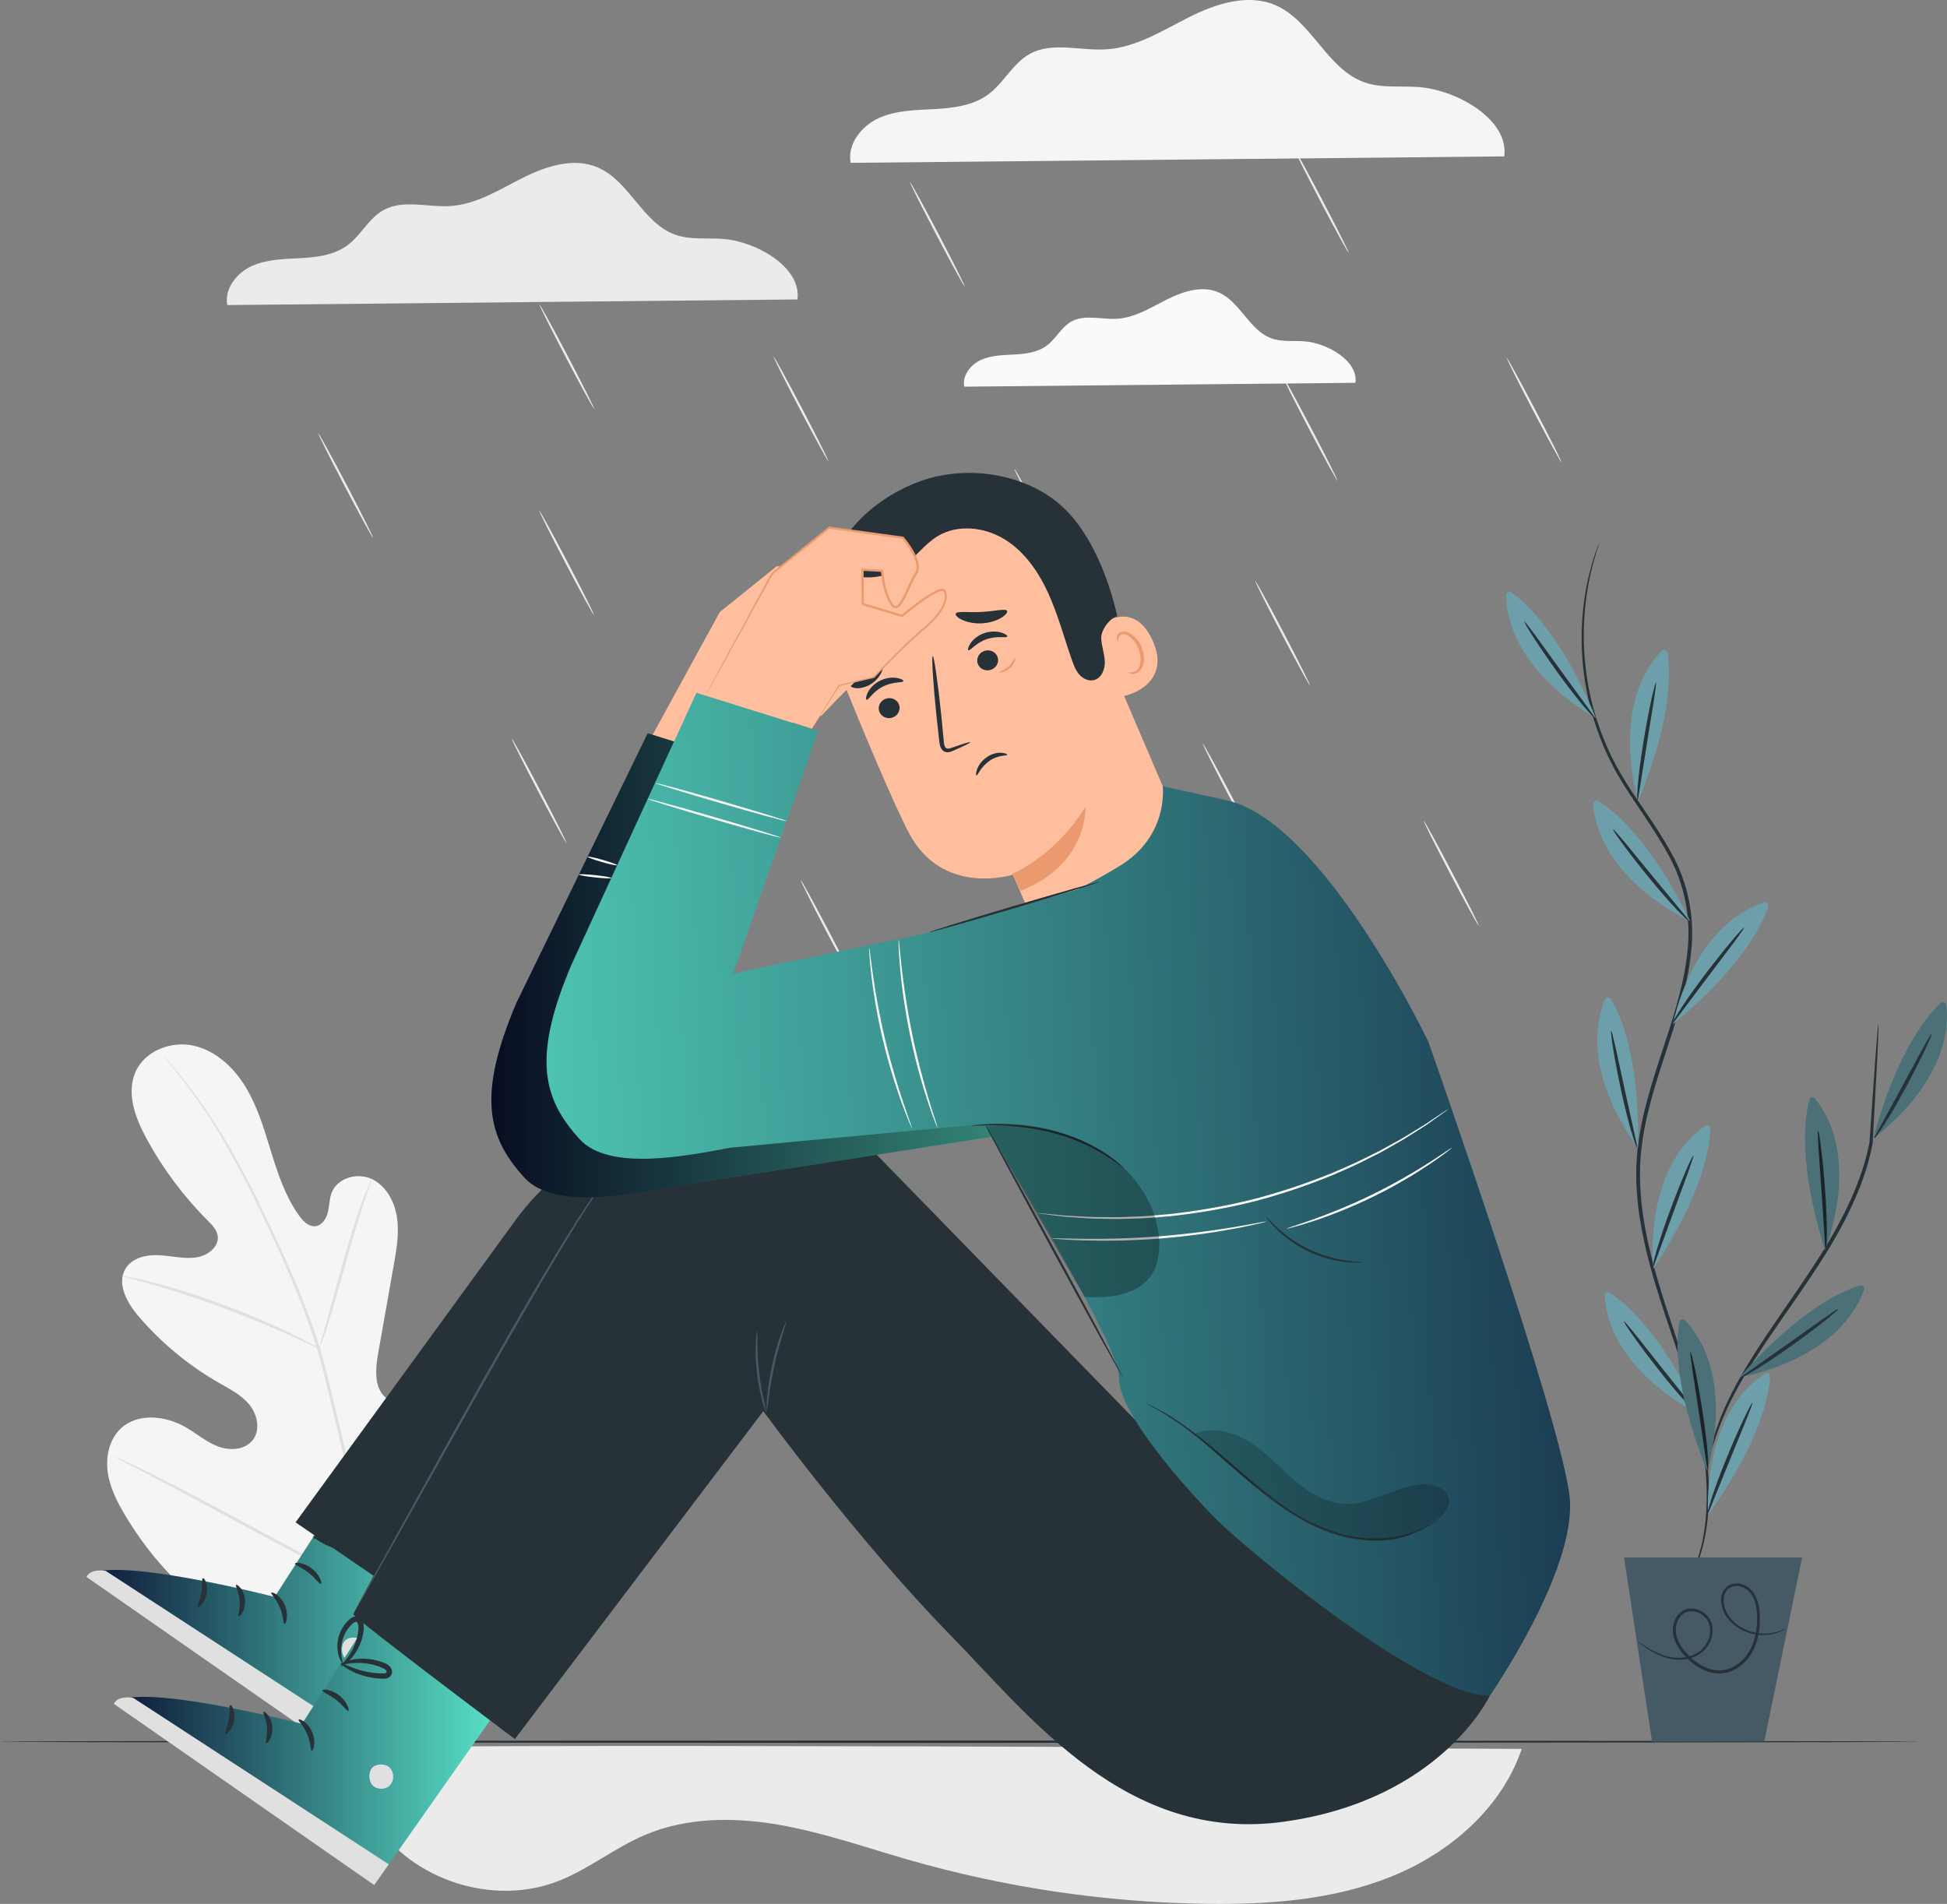 <?xml version="1.0" encoding="UTF-8"?>
<svg id="Layer_1" data-name="Layer 1" xmlns="http://www.w3.org/2000/svg" xmlns:xlink="http://www.w3.org/1999/xlink" viewBox="0 0 443.78 433.99">
  <rect x="0" y="0" width="443.78" height="433.99" fill="#808080" stroke="none"/>
  <defs>
    <style>
      .cls-1 {
        fill: url(#linear-gradient);
      }

      .cls-2 {
        fill: #ebebeb;
      }

      .cls-3 {
        fill: #eb996e;
      }

      .cls-4 {
        fill: #f5f5f5;
      }

      .cls-5 {
        fill: #fafafa;
      }

      .cls-6 {
        fill: #ffbe9d;
      }

      .cls-7 {
        fill: #e0e0e0;
      }

      .cls-8 {
        fill: #455a64;
      }

      .cls-9 {
        fill: #6c9faa;
      }

      .cls-10 {
        fill: #263238;
      }

      .cls-11 {
        fill: url(#linear-gradient-3);
      }

      .cls-12 {
        fill: url(#linear-gradient-4);
      }

      .cls-13 {
        fill: url(#linear-gradient-2);
      }

      .cls-14 {
        opacity: .2;
      }

      .cls-15 {
        opacity: .3;
      }

      .cls-16 {
        opacity: .4;
      }
    </style>
    <linearGradient id="linear-gradient" x1="19.68" y1="366.73" x2="112.48" y2="366.73" gradientUnits="userSpaceOnUse">
      <stop offset="0" stop-color="#0d1536"/>
      <stop offset="1" stop-color="#5defd1"/>
    </linearGradient>
    <linearGradient id="linear-gradient-2" x1="25.91" y1="395.66" x2="118.71" y2="395.66" xlink:href="#linear-gradient"/>
    <linearGradient id="linear-gradient-3" x1="112" y1="220.02" x2="237.41" y2="220.02" xlink:href="#linear-gradient"/>
    <linearGradient id="linear-gradient-4" x1="424.76" y1="266.36" x2="50.02" y2="278.89" xlink:href="#linear-gradient"/>
  </defs>
  <g>
    <path class="cls-2" d="M181.76,68.25c.99-7.22-9.2-13.17-16.86-13.78-3.65-.29-7.45,.26-10.91-.94-7.5-2.61-10.49-12.3-17.81-15.39-5.47-2.31-11.77-.25-17.07,2.42-5.3,2.67-10.54,6.03-16.47,6.41-5.15,.33-10.75-1.58-15.26,.94-3.36,1.88-5.12,5.75-8.22,8.03-3.03,2.23-6.98,2.71-10.74,2.91-3.76,.2-7.65,.24-11.07,1.81-3.42,1.57-6.25,5.19-5.54,8.88l129.95-1.28Z"/>
    <path class="cls-2" d="M85.03,122.59c-.13,.07-3.03-5.22-6.48-11.8-3.45-6.59-6.14-11.98-6.02-12.04,.13-.07,3.03,5.22,6.48,11.8,3.45,6.58,6.14,11.98,6.01,12.04Z"/>
    <path class="cls-2" d="M135.43,140.27c-.13,.07-3.03-5.22-6.48-11.8-3.45-6.59-6.14-11.98-6.02-12.04,.13-.07,3.03,5.22,6.48,11.8,3.45,6.58,6.14,11.98,6.01,12.04Z"/>
    <path class="cls-2" d="M185.83,157.95c-.13,.07-3.03-5.22-6.48-11.8-3.45-6.59-6.14-11.98-6.02-12.04,.13-.07,3.03,5.22,6.48,11.8,3.45,6.58,6.14,11.98,6.01,12.04Z"/>
    <path class="cls-2" d="M236.23,175.63c-.13,.07-3.03-5.22-6.48-11.8-3.45-6.59-6.14-11.98-6.02-12.04,.13-.07,3.03,5.22,6.48,11.8,3.45,6.58,6.14,11.98,6.01,12.04Z"/>
    <path class="cls-2" d="M286.63,193.31c-.13,.07-3.03-5.22-6.48-11.8-3.45-6.59-6.14-11.98-6.02-12.04,.13-.07,3.03,5.22,6.48,11.8,3.45,6.58,6.14,11.98,6.01,12.04Z"/>
    <path class="cls-2" d="M337.03,210.99c-.13,.07-3.03-5.22-6.48-11.8-3.45-6.59-6.14-11.98-6.01-12.04,.13-.07,3.03,5.22,6.48,11.8,3.45,6.58,6.14,11.98,6.01,12.04Z"/>
    <path class="cls-2" d="M298.59,156.24c-.13,.07-3.03-5.22-6.48-11.8-3.45-6.59-6.14-11.98-6.02-12.04,.13-.07,3.03,5.22,6.48,11.8,3.45,6.58,6.14,11.98,6.01,12.04Z"/>
    <path class="cls-2" d="M195.02,224.47c-.13,.07-3.03-5.22-6.48-11.8-3.45-6.59-6.14-11.98-6.02-12.04s3.03,5.22,6.48,11.8c3.45,6.58,6.14,11.98,6.01,12.04Z"/>
    <path class="cls-2" d="M129.14,192.2c-.13,.07-3.03-5.22-6.48-11.8-3.45-6.59-6.14-11.98-6.02-12.04,.13-.07,3.03,5.22,6.48,11.8,3.45,6.58,6.14,11.98,6.01,12.04Z"/>
    <path class="cls-2" d="M243.7,130.69c-.13,.07-3.03-5.22-6.48-11.8-3.45-6.59-6.14-11.98-6.02-12.04,.13-.07,3.03,5.22,6.48,11.8,3.45,6.58,6.14,11.98,6.01,12.04Z"/>
    <path class="cls-2" d="M304.84,109.56c-.13,.07-3.03-5.22-6.48-11.8-3.45-6.59-6.14-11.98-6.02-12.04,.13-.07,3.03,5.22,6.48,11.8,3.45,6.58,6.14,11.98,6.01,12.04Z"/>
    <path class="cls-2" d="M355.93,105.41c-.13,.07-3.03-5.22-6.48-11.8-3.45-6.59-6.14-11.98-6.02-12.04s3.03,5.22,6.48,11.8c3.45,6.58,6.14,11.98,6.01,12.04Z"/>
    <path class="cls-2" d="M307.41,57.63c-.13,.07-3.03-5.22-6.48-11.8-3.45-6.59-6.14-11.98-6.02-12.04,.13-.07,3.03,5.22,6.48,11.8,3.45,6.58,6.14,11.98,6.01,12.04Z"/>
    <path class="cls-2" d="M188.82,105.13c-.13,.07-3.03-5.22-6.48-11.8-3.45-6.59-6.14-11.98-6.02-12.04,.13-.07,3.03,5.22,6.48,11.8,3.45,6.58,6.14,11.98,6.01,12.04Z"/>
    <path class="cls-2" d="M219.9,65.32c-.13,.07-3.03-5.22-6.48-11.8-3.45-6.59-6.14-11.98-6.02-12.04s3.03,5.22,6.48,11.8c3.45,6.58,6.14,11.98,6.01,12.04Z"/>
    <path class="cls-2" d="M135.43,93.21c-.13,.07-3.03-5.22-6.48-11.8-3.45-6.59-6.14-11.98-6.02-12.04,.13-.07,3.03,5.22,6.48,11.8,3.45,6.58,6.14,11.98,6.01,12.04Z"/>
    <path class="cls-4" d="M342.86,35.66c1.14-8.28-10.55-15.09-19.33-15.8-4.19-.34-8.54,.3-12.5-1.08-8.6-3-12.03-14.1-20.42-17.64-6.27-2.64-13.49-.29-19.57,2.77s-12.09,6.91-18.88,7.34c-5.91,.38-12.32-1.81-17.49,1.07-3.85,2.15-5.87,6.59-9.42,9.21-3.47,2.56-8,3.1-12.31,3.34-4.31,.23-8.77,.28-12.69,2.07-3.92,1.8-7.17,5.95-6.36,10.18l148.96-1.47Z"/>
    <path class="cls-5" d="M308.94,87.26c.68-4.95-6.31-9.03-11.57-9.45-2.51-.2-5.11,.18-7.48-.65-5.14-1.79-7.2-8.44-12.22-10.55-3.75-1.58-8.07-.17-11.71,1.66-3.64,1.83-7.23,4.13-11.3,4.39-3.53,.23-7.37-1.08-10.47,.64-2.3,1.29-3.51,3.94-5.64,5.51-2.08,1.53-4.79,1.86-7.37,2-2.58,.14-5.25,.17-7.6,1.24-2.35,1.07-4.29,3.56-3.8,6.09l89.13-.88Z"/>
  </g>
  <path class="cls-2" d="M85.34,415.38c8.68,13.27,27.1,19.18,41.88,13.42,6.97-2.72,12.91-7.61,19.8-10.53,9.45-4.01,20.16-4.08,30.28-2.35,10.12,1.73,19.85,5.16,29.72,8,22.07,6.35,44.98,9.74,67.94,10.05,14.3,.2,28.9-.86,42.17-6.21s25.13-15.55,29.72-29.1c0,0-269.49-1.5-271,0s-3.21,3.21-3.21,3.21l12.7,13.51Z"/>
  <g>
    <path class="cls-4" d="M87.86,377.75c20.8-9.82,29.12-33.21,32.08-55,.49-3.64,1.54-7.38,.36-10.85-1.18-3.47-4.83-6.32-8.32-5.35-2.9,.81-4.6,3.73-6.55,6.06-2.58,3.1-6.05,5.44-9.86,6.66-2.51,.8-5.48,1.05-7.54-.59-2.83-2.25-2.46-6.63-1.83-10.22,1.18-6.7,2.37-13.4,3.55-20.09,.64-3.59,1.27-7.26,.73-10.87-.54-3.6-2.47-7.2-5.73-8.74-3.26-1.54-7.83-.29-9.15,3.11-.55,1.41-.51,2.99-.87,4.46-.35,1.48-1.33,3.01-2.82,3.18-1.51,.18-2.77-1.09-3.67-2.32-3.09-4.26-4.82-9.37-6.38-14.43-1.56-5.05-3.04-10.21-5.73-14.74-2.69-4.54-6.82-8.47-11.92-9.64-5.1-1.17-11.13,1.08-13.3,5.91-2.17,4.85-.09,10.5,2.43,15.15,3.74,6.9,8.47,13.25,14,18.78,1,1,2.08,2.08,2.28,3.48,.37,2.53-2.31,4.53-4.81,4.91-2.83,.44-5.7-.34-8.56-.49-2.86-.15-6.11,.57-7.62,3.04-2.1,3.43,.32,7.8,2.91,10.84,5.2,6.09,11.44,11.26,18.36,15.22,2.48,1.42,5.12,2.74,6.94,4.97,1.82,2.22,2.55,5.68,.83,7.99-1.72,2.32-5.17,2.56-7.85,1.58-2.68-.99-4.91-2.91-7.38-4.36-4.63-2.71-11.07-3.45-14.96,.28-2.56,2.45-3.41,6.33-2.93,9.86,.48,3.53,2.13,6.77,3.94,9.82,6.34,10.65,15.21,19.86,26,25.79,10.79,5.93,21.23,8.82,33.34,6.59"/>
    <path class="cls-7" d="M84.58,363.21c-1.33-11.48-3.82-23.94-6.88-36.88-.78-3.23-1.54-6.43-2.3-9.58-.76-3.14-1.52-6.26-2.45-9.26-1.83-6.01-4.05-11.65-6.32-16.94-2.27-5.29-4.62-10.23-6.85-14.83-2.24-4.6-4.41-8.84-6.55-12.63-4.26-7.59-8.41-13.3-11.42-17.1-1.5-1.91-2.71-3.35-3.55-4.31-.4-.46-.72-.82-.96-1.09-.22-.24-.33-.36-.34-.36,0,0,.09,.14,.29,.4,.23,.28,.53,.66,.91,1.13,.8,.99,1.98,2.46,3.45,4.39,2.94,3.84,7.02,9.57,11.21,17.17,2.11,3.79,4.25,8.04,6.46,12.64,2.21,4.61,4.53,9.55,6.78,14.83,2.25,5.28,4.45,10.91,6.26,16.89,.92,2.99,1.66,6.07,2.43,9.22,.76,3.15,1.52,6.34,2.3,9.57,3.06,12.93,5.57,25.36,6.92,36.8"/>
    <path class="cls-7" d="M72.76,307.44s.26-.51,.61-1.47c.36-.96,.83-2.37,1.39-4.12,1.12-3.5,2.5-8.37,4-13.76,1.5-5.39,2.95-10.23,4.12-13.7,.58-1.74,1.06-3.14,1.41-4.1,.34-.97,.51-1.51,.47-1.53-.04-.02-.29,.49-.71,1.43-.42,.94-.97,2.32-1.61,4.04-1.29,3.44-2.81,8.28-4.32,13.68-1.47,5.32-2.8,10.13-3.81,13.81-.47,1.66-.86,3.05-1.18,4.18-.28,.99-.41,1.54-.36,1.56Z"/>
    <path class="cls-7" d="M27.98,290.92s.64,.23,1.81,.54c1.17,.31,2.86,.74,4.94,1.35,4.16,1.18,9.85,3.01,16.03,5.3,6.18,2.3,11.69,4.63,15.63,6.42,1.98,.88,3.55,1.64,4.65,2.16,1.09,.52,1.71,.79,1.73,.75,.02-.04-.55-.39-1.61-.99-1.06-.59-2.61-1.42-4.57-2.36-3.89-1.91-9.39-4.31-15.59-6.63-6.2-2.3-11.94-4.06-16.14-5.13-2.1-.55-3.81-.92-5-1.14-1.19-.22-1.85-.32-1.86-.28Z"/>
    <path class="cls-7" d="M84.15,362.27s.16-.16,.41-.51c.29-.42,.65-.92,1.08-1.54,.93-1.34,2.22-3.31,3.79-5.77,3.13-4.92,7.25-11.85,11.69-19.56,4.44-7.71,8.49-14.67,11.51-19.65,1.48-2.42,2.7-4.41,3.6-5.88,.39-.64,.71-1.17,.97-1.61,.22-.37,.32-.57,.3-.59-.02-.01-.16,.16-.41,.51-.29,.42-.65,.92-1.08,1.54-.93,1.34-2.22,3.31-3.79,5.77-3.13,4.92-7.25,11.85-11.69,19.56-4.44,7.71-8.48,14.67-11.51,19.64-1.48,2.42-2.7,4.41-3.6,5.88-.39,.64-.71,1.17-.97,1.61-.22,.37-.32,.57-.3,.59Z"/>
    <path class="cls-7" d="M26.07,331.99s.19,.14,.57,.36c.45,.24,1.01,.54,1.68,.9,1.56,.82,3.66,1.92,6.22,3.25,5.25,2.75,12.46,6.63,20.42,10.93,7.96,4.3,15.21,8.12,20.52,10.76,2.65,1.32,4.81,2.37,6.32,3.06,.7,.32,1.27,.58,1.74,.79,.4,.17,.62,.25,.63,.23,0-.02-.19-.14-.57-.36-.45-.24-1.01-.54-1.68-.9-1.56-.82-3.66-1.91-6.22-3.25-5.25-2.75-12.46-6.63-20.42-10.93-7.96-4.3-15.21-8.11-20.52-10.76-2.65-1.32-4.81-2.37-6.32-3.06-.7-.32-1.27-.58-1.74-.79-.4-.17-.62-.25-.63-.23Z"/>
  </g>
  <path class="cls-10" d="M437.35,397.02c0,.14-97.91,.26-218.66,.26s-218.68-.12-218.68-.26,97.89-.26,218.68-.26,218.66,.12,218.66,.26Z"/>
  <g>
    <g>
      <g>
        <path class="cls-1" d="M82.77,332.68l-20.17,31.34s-38.63-9.97-42.92-4.54l59.37,41.29,33.43-47.55-29.71-20.54Z"/>
        <path class="cls-7" d="M82.75,374.22c.93,1.11,.83,2.96-.25,3.93-1.07,.98-2.95,.89-3.9-.21-.95-1.1-.89-3.31,.28-4.16,1.18-.85,3.37-.62,4.03,.67"/>
        <path class="cls-7" d="M79.05,400.77l3.32-4.73-58.25-37.94s-3.44-.69-4.44,1.38l59.37,41.29Z"/>
        <path class="cls-10" d="M61.85,363.06c-.19,.3,1.17,1.44,1.94,3.36,.83,1.9,.69,3.67,1.04,3.74,.31,.13,1.08-1.9,.1-4.22-.96-2.32-2.96-3.19-3.08-2.88Z"/>
        <path class="cls-10" d="M53.83,361.3c-.26,.23,.65,1.6,.78,3.51,.19,1.91-.49,3.41-.19,3.59,.24,.24,1.62-1.32,1.41-3.7-.19-2.37-1.81-3.68-2.01-3.41Z"/>
        <path class="cls-10" d="M45.11,366.29c.22,.25,1.63-.92,1.99-3.03,.37-2.1-.56-3.68-.85-3.52-.33,.12-.04,1.59-.36,3.31-.28,1.73-1.05,3.01-.78,3.24Z"/>
        <path class="cls-10" d="M67.24,356.42c-.06,.35,1.55,.87,3.11,2.12,1.59,1.22,2.48,2.66,2.8,2.51,.31-.09-.19-2.03-2.04-3.48-1.85-1.46-3.85-1.48-3.87-1.16Z"/>
      </g>
      <path class="cls-10" d="M71.43,350.17c-.09,.12,.93,1.09,2.98,2.05,1.02,.48,2.3,.92,3.78,1.21,.74,.14,1.52,.24,2.34,.28,.4,.01,.84,.06,1.38-.07,.53-.08,1.25-.72,1.21-1.45,.01-.67-.39-1.24-.81-1.55-.43-.32-.84-.48-1.22-.62-.77-.3-1.55-.51-2.29-.65-1.49-.27-2.87-.26-3.99-.11-2.26,.32-3.49,1.07-3.43,1.2,.06,.19,1.37-.25,3.5-.33,1.06-.04,2.33,.04,3.69,.35,.68,.16,1.38,.37,2.07,.66,.74,.27,1.28,.64,1.25,1.03-.02,.15-.04,.2-.3,.29-.25,.07-.62,.06-1.02,.05-.76-.02-1.5-.09-2.2-.19-1.39-.21-2.63-.54-3.64-.9-2.03-.71-3.21-1.41-3.31-1.25Z"/>
      <path class="cls-10" d="M71.51,350.85c.07,.12,1.37-.52,2.78-2.33,.7-.9,1.39-2.09,1.86-3.54,.23-.72,.41-1.51,.5-2.33,.06-.83,.18-1.91-.85-2.82-.57-.43-1.38-.31-1.82-.03-.48,.26-.75,.58-1.06,.88-.59,.62-1.05,1.31-1.39,2-.69,1.39-.91,2.8-.87,3.95,.09,2.35,1.06,3.53,1.15,3.45,.2-.08-.42-1.34-.28-3.44,.07-1.03,.35-2.26,1-3.45,.32-.59,.74-1.17,1.25-1.68,.53-.57,1.12-.91,1.31-.68,.3,.2,.47,1.02,.36,1.7-.07,.74-.2,1.46-.38,2.12-.37,1.33-.93,2.47-1.49,3.37-1.13,1.8-2.2,2.67-2.07,2.82Z"/>
    </g>
    <g>
      <g>
        <path class="cls-13" d="M89.01,361.61l-20.17,31.34s-38.63-9.97-42.92-4.54l59.37,41.29,33.43-47.55-29.71-20.54Z"/>
        <path class="cls-7" d="M88.99,403.15c.93,1.11,.83,2.96-.25,3.93-1.07,.98-2.95,.89-3.9-.21-.95-1.1-.89-3.31,.28-4.16,1.18-.85,3.37-.62,4.03,.67"/>
        <path class="cls-7" d="M85.29,429.7l3.32-4.73-58.25-37.94s-3.44-.69-4.44,1.38l59.37,41.29Z"/>
        <path class="cls-10" d="M68.09,391.99c-.19,.3,1.17,1.44,1.94,3.36,.83,1.9,.69,3.67,1.04,3.74,.31,.13,1.08-1.9,.1-4.22-.96-2.32-2.96-3.19-3.08-2.88Z"/>
        <path class="cls-10" d="M60.07,390.23c-.26,.23,.65,1.6,.78,3.51,.19,1.91-.49,3.41-.19,3.59,.24,.24,1.62-1.32,1.41-3.7-.19-2.37-1.81-3.68-2.01-3.41Z"/>
        <path class="cls-10" d="M51.35,395.23c.22,.25,1.63-.92,1.99-3.03,.37-2.1-.56-3.68-.85-3.52-.33,.12-.04,1.59-.36,3.31-.28,1.73-1.05,3.01-.78,3.24Z"/>
        <path class="cls-10" d="M73.48,385.35c-.06,.35,1.55,.87,3.11,2.12,1.59,1.22,2.48,2.66,2.8,2.51,.31-.09-.19-2.03-2.04-3.48-1.85-1.46-3.85-1.48-3.87-1.16Z"/>
      </g>
      <path class="cls-10" d="M77.66,379.11c-.09,.12,.93,1.09,2.98,2.05,1.02,.48,2.3,.92,3.78,1.21,.74,.14,1.52,.24,2.34,.28,.4,.01,.84,.06,1.38-.07,.53-.08,1.25-.72,1.21-1.45,.01-.67-.39-1.24-.81-1.55-.43-.32-.84-.48-1.22-.62-.77-.3-1.55-.51-2.29-.65-1.49-.27-2.87-.26-3.99-.11-2.26,.32-3.49,1.07-3.43,1.2,.06,.19,1.37-.25,3.5-.33,1.06-.04,2.33,.04,3.69,.35,.68,.16,1.38,.37,2.07,.66,.74,.27,1.28,.64,1.25,1.03-.02,.15-.04,.2-.3,.29-.25,.07-.62,.06-1.02,.05-.76-.02-1.5-.09-2.2-.19-1.39-.21-2.63-.54-3.64-.9-2.03-.71-3.21-1.41-3.31-1.25Z"/>
      <path class="cls-10" d="M77.75,379.78c.07,.12,1.37-.52,2.78-2.33,.7-.9,1.39-2.09,1.86-3.54,.23-.72,.41-1.51,.5-2.33,.06-.83,.18-1.91-.85-2.82-.57-.43-1.38-.31-1.82-.03-.48,.26-.75,.58-1.06,.88-.59,.62-1.05,1.31-1.39,2-.69,1.39-.91,2.8-.87,3.95,.09,2.35,1.06,3.53,1.15,3.45,.2-.08-.42-1.34-.28-3.44,.07-1.03,.35-2.26,1-3.45,.32-.59,.74-1.17,1.25-1.68,.53-.57,1.12-.91,1.31-.68,.3,.2,.47,1.02,.36,1.7-.07,.74-.2,1.46-.38,2.12-.37,1.33-.93,2.47-1.49,3.37-1.13,1.8-2.2,2.67-2.07,2.82Z"/>
    </g>
    <g>
      <path class="cls-10" d="M80.5,367.97s17.35-32.58,15-29.33c-6.41,8.85,31.25-44.83,48.35-72.32,5.5-8.85,14.75-14.69,25.1-15.87h0c10.47-1.19,20.9,2.53,28.25,10.08l97.17,99.71,45.2,26.32s-11.12,23.73-46.96,28.7c-35.84,4.98-57.9-24.05-75.98-42.53-21.31-21.79-42.65-51.06-42.65-51.06l-56.63,74.75s-35.04-26.31-36.85-28.44Z"/>
      <path class="cls-10" d="M150.17,256.35h0c-13.24,3.18-24.91,11.01-32.87,22.06l-49.93,68.61,24.08,16.51,58.72-107.18Z"/>
      <path class="cls-8" d="M141.84,264.14s-.06,.09-.19,.25c-.15,.18-.35,.41-.59,.7-.27,.31-.59,.69-.97,1.12-.38,.45-.76,1.01-1.22,1.62-1.86,2.42-4.26,6.13-7.19,10.73-5.77,9.27-13.33,22.33-21.51,36.84-8.15,14.52-15.53,27.67-20.89,37.22-2.68,4.73-4.86,8.56-6.38,11.25-.75,1.3-1.34,2.32-1.76,3.04-.19,.32-.35,.58-.47,.79-.11,.18-.17,.26-.18,.26,0,0,.04-.1,.13-.28,.11-.21,.25-.48,.42-.81,.4-.74,.96-1.77,1.68-3.09,1.49-2.71,3.62-6.57,6.24-11.33,5.28-9.56,12.56-22.78,20.75-37.3,8.18-14.52,15.79-27.56,21.65-36.78,2.97-4.58,5.42-8.27,7.34-10.66,.47-.6,.87-1.15,1.26-1.59,.39-.43,.73-.79,1.01-1.1,.26-.28,.47-.49,.63-.67,.14-.15,.22-.22,.23-.21Z"/>
      <path class="cls-8" d="M172.57,303.42c.08,0,.05,1.06,.07,2.76,.01,1.7,.1,4.04,.39,6.61,.29,2.57,.73,4.87,1.1,6.53,.36,1.66,.63,2.68,.55,2.7-.06,.02-.45-.96-.91-2.61-.46-1.65-.96-3.96-1.26-6.56-.29-2.6-.32-4.96-.24-6.67,.08-1.71,.24-2.75,.3-2.75Z"/>
      <path class="cls-8" d="M179.2,301.32c.07,.03-.29,1.13-.84,2.92-.55,1.79-1.25,4.28-1.86,7.07-.61,2.79-1.01,5.34-1.26,7.2-.25,1.86-.38,3.01-.46,3-.07,0-.07-1.17,.09-3.05,.16-1.88,.51-4.46,1.12-7.27,.62-2.81,1.38-5.3,2.02-7.07,.64-1.77,1.13-2.83,1.19-2.81Z"/>
    </g>
    <g>
      <g>
        <g>
          <g>
            <path class="cls-6" d="M244.82,132.02l26.01,60.75c4.42,10.33-.7,22.26-11.24,26.17h0c-9.83,3.65-20.8-1.08-24.92-10.72-1.95-4.58-3.59-8.39-3.82-8.84,0,0-16.09,5.17-23.76-9.66-3.71-7.17-10.14-22.55-15.8-36.53-6.08-15.02,.42-32.19,14.9-39.45l1.44-.72c15.98-6.88,30.75,2.84,37.19,19.01Z"/>
            <path class="cls-3" d="M230.72,199.18s9.82-3.96,16.68-15.29c0,0,.79,13.05-14.77,19.17l-1.91-3.88Z"/>
          </g>
          <g>
            <g>
              <g>
                <path class="cls-10" d="M200.49,162.37c.52,1.15,1.93,1.65,3.13,1.12,1.2-.53,1.76-1.88,1.23-3.02-.52-1.15-1.93-1.65-3.13-1.12-1.21,.53-1.76,1.88-1.23,3.03Z"/>
                <path class="cls-10" d="M197.52,159.51c.4,.15,1.42-1.86,3.72-3,2.28-1.18,4.55-.84,4.66-1.25,.06-.19-.46-.55-1.46-.72-.99-.17-2.48-.07-3.9,.65-1.42,.72-2.36,1.85-2.78,2.74-.43,.89-.42,1.52-.23,1.58Z"/>
              </g>
              <g>
                <path class="cls-10" d="M222.94,151.48c.52,1.15,1.93,1.65,3.13,1.12,1.2-.53,1.76-1.88,1.23-3.02-.52-1.15-1.93-1.65-3.13-1.12-1.21,.53-1.76,1.88-1.23,3.03Z"/>
                <path class="cls-10" d="M220.74,148.22c.38,.2,1.65-1.66,4.08-2.49,2.41-.87,4.62-.24,4.78-.63,.08-.18-.38-.61-1.36-.9-.96-.3-2.45-.39-3.95,.14-1.51,.53-2.58,1.53-3.12,2.35-.54,.83-.61,1.45-.43,1.53Z"/>
              </g>
              <path class="cls-10" d="M221.14,169.2c-.05-.14-1.6,.33-4.06,1.2-.62,.23-1.23,.4-1.53,.04-.35-.35-.42-1.11-.48-1.93-.16-1.69-.33-3.47-.51-5.33-.78-7.55-1.66-13.65-1.96-13.61-.3,.03,.08,6.19,.86,13.74,.21,1.86,.4,3.63,.59,5.32,.11,.78,.11,1.72,.85,2.45,.38,.36,.97,.46,1.39,.37,.43-.07,.77-.23,1.06-.36,2.39-1.04,3.83-1.75,3.78-1.89Z"/>
            </g>
            <path class="cls-10" d="M229.56,139.27c-.36-.65-2.84,.09-5.87,.22-3.03,.19-5.56-.29-5.86,.4-.13,.32,.4,.9,1.47,1.41,1.07,.51,2.7,.89,4.52,.79,1.81-.1,3.4-.65,4.41-1.27,1.02-.62,1.48-1.25,1.32-1.56Z"/>
            <path class="cls-10" d="M200.92,151.16c-.7-.24-1.84,1.24-3.59,2.44-1.71,1.26-3.49,1.84-3.5,2.58,.01,.35,.57,.68,1.53,.7,.95,.03,2.28-.31,3.47-1.15,1.19-.85,1.95-1.98,2.24-2.89,.3-.91,.17-1.55-.15-1.68Z"/>
          </g>
          <g>
            <path class="cls-6" d="M249.14,143.69c.2-.24,8.73-8.18,13.52,2.19,4.79,10.37-6.6,13.04-6.76,12.75-.16-.29-6.77-14.94-6.77-14.94Z"/>
            <path class="cls-3" d="M257.26,153.23c.03-.05,.24,.04,.61,.04,.36,0,.92-.14,1.36-.6,.91-.91,1.03-3.07,.21-4.96-.41-.96-1.02-1.76-1.7-2.35-.67-.61-1.4-.92-2-.76-.61,.13-.84,.64-.84,.99,0,.35,.16,.53,.11,.57-.02,.04-.3-.07-.42-.54-.05-.23-.04-.53,.11-.84,.16-.32,.47-.59,.88-.73,.82-.31,1.88,.09,2.63,.74,.79,.63,1.5,1.53,1.96,2.6,.9,2.12,.73,4.57-.56,5.69-.64,.53-1.35,.59-1.78,.49-.44-.11-.6-.31-.57-.35Z"/>
          </g>
        </g>
        <path class="cls-10" d="M254.65,140.49c-1.74,.4-3.72,3.19-3.65,4.98,.07,1.79,.75,3.51,.82,5.3,.07,1.79-.76,3.86-2.51,4.27-1.2,.28-2.48-.34-3.29-1.26-.82-.92-1.27-2.11-1.68-3.28-1.79-5.07-3.16-10.29-5.37-15.19-2.22-4.89-5.4-9.54-9.97-12.36-4.57-2.82-10.71-3.51-15.3-.72-3.04,1.85-5.12,4.96-8.05,6.98-3.47,2.4-8.08,3.06-12.09,1.74-.14-.04-.38-.1-.67-.15-1.35-.23-2.45-1.32-2.58-2.69-.04-.47-.02-.92,.11-1.28,3.35-8.91,13.8-16.18,23.1-18.24,9.3-2.06,19.96-.12,27.39,5.84,7.43,5.95,11.78,17.24,13.75,26.05"/>
      </g>
      <path class="cls-10" d="M229.59,172.04c-.03,.16-.56,.15-1.33,.28-.77,.14-1.81,.45-2.77,1.15-.97,.68-1.67,1.53-2.11,2.19-.44,.66-.66,1.13-.81,1.1-.13-.02-.17-.59,.15-1.44,.31-.83,1.03-1.91,2.17-2.7,1.12-.82,2.44-1.08,3.32-1.03,.9,.06,1.4,.33,1.37,.45Z"/>
      <path class="cls-3" d="M231.41,149.93c.14,0-.05,1.31-1.2,2.35-1.14,1.05-2.46,1.12-2.45,.98-.03-.15,1.09-.43,2.1-1.36,1.02-.91,1.4-2.01,1.55-1.97Z"/>
    </g>
    <g>
      <g>
        <path class="cls-6" d="M148.26,168.4l15.79-28.87,13.01-10.48,16.78,2.31s4.82,5.5,2.96,8.21c-1.86,2.72-3.54,9.55-5.43,7.06s-2.28-7.75-2.28-7.75l-4.43-.24,.04,7.81,8.92,2.71s8.81-7.34,9.71-5.73,.11,4.58-4.93,8.85c-5.05,4.27-11.16,10.86-11.16,10.86l-7.93,1.88-7.13,11.38-23.91-8.03Z"/>
        <g>
          <path class="cls-11" d="M237.41,205.49l-82.85,25.19,19.4-55.31-26.32-8.22-29.91,61.44c-9.03,21.25-6.57,30.64,1.82,39.86h0c6.75,7.41,24.48,3.79,34.33,1.95l72.49-11.3,11.04-53.59Z"/>
          <path class="cls-16" d="M237.39,205.49l-82.85,25.19,19.4-55.31-26.32-8.22-29.91,61.44c-9.03,21.25-6.57,30.64,1.82,39.86h0c6.75,7.41,24.48,3.79,34.33,1.95l72.24-11.26,11.3-53.63Z"/>
        </g>
      </g>
      <path class="cls-5" d="M139.35,200.15c-.02,.14-1.68,.08-3.73-.14-2.04-.22-3.69-.51-3.67-.66,.02-.14,1.68-.08,3.73,.14,2.04,.22,3.69,.51,3.67,.66Z"/>
      <path class="cls-5" d="M140.67,197.23c-.04,.14-1.58-.18-3.44-.72-1.86-.54-3.34-1.08-3.3-1.22,.04-.14,1.58,.18,3.44,.72,1.86,.54,3.34,1.08,3.3,1.22Z"/>
    </g>
    <g>
      <path class="cls-12" d="M357.81,341.68c-1.38-16.6-32.22-104.15-32.22-104.15,0,0-23.92-50.2-46-55.11-5.6-1.24-14.56-3.19-14.56-3.19,0,.44,1.3,11.38-9.82,18.16-3.11,1.89-6.33,3.68-9.5,5.33l-34.98,10.1-43.61,9.09,19.4-55.31-27.78-8.68-28.45,61.89c-9.03,21.25-6.57,30.64,1.82,39.86,6.75,7.41,24.48,3.79,34.33,1.95l57.96-5.42c7.78,12.74,30.86,51.14,30.67,57.83-.23,8.05,15.45,25.58,22.37,32.49s46.9,40.03,62.12,40.03c0,0,19.62-28.27,18.24-44.88Z"/>
      <path class="cls-6" d="M160.89,158.37l15.1-27.61,13.01-10.48,16.78,2.31s4.82,5.49,2.96,8.21c-1.86,2.72-3.54,9.55-5.43,7.06-1.89-2.49-2.28-7.75-2.28-7.75l-4.43-.24,.04,7.81,8.92,2.71s8.81-7.34,9.71-5.73c.89,1.61,.11,4.58-4.93,8.85-5.05,4.27-11.16,10.86-11.16,10.86l-7.93,1.88-6.18,9.86-24.17-7.77Z"/>
      <path class="cls-3" d="M185.06,166.13s.02-.06,.09-.17c.08-.13,.17-.29,.29-.5,.28-.46,.67-1.1,1.17-1.93,1.05-1.71,2.57-4.18,4.52-7.33l.03-.04h.05c2.32-.57,4.98-1.22,7.93-1.93l-.08,.05c3.33-3.56,7.33-7.68,12.19-11.84,1.15-1.08,2.3-2.26,3.16-3.67,.42-.7,.78-1.46,.91-2.27,.06-.4,.05-.81-.04-1.19-.05-.19-.13-.39-.22-.53-.04-.08-.18-.12-.37-.09-.77,.11-1.57,.6-2.32,1.03-.76,.46-1.5,.96-2.24,1.49-1.48,1.05-2.95,2.19-4.4,3.39l-.1,.08-.13-.04c-2.83-.86-5.84-1.77-8.92-2.71l-.18-.05v-.19c-.02-2.47-.03-5.12-.05-7.81v-.27s.27,.01,.27,.01c1.4,.07,2.91,.16,4.43,.24h.22s.02,.24,.02,.24c.21,2.05,.58,4.3,1.48,6.31,.18,.4,.39,.78,.64,1.13,.23,.36,.53,.64,.81,.59,.29-.04,.61-.38,.85-.71,.25-.34,.46-.72,.67-1.11,.81-1.55,1.43-3.21,2.26-4.77,.11-.19,.22-.39,.33-.58,.13-.19,.24-.38,.32-.54,.04-.09,.09-.17,.13-.26l.06-.29c.06-.19,.06-.39,.06-.59,0-.8-.27-1.61-.6-2.37-.68-1.52-1.66-2.91-2.71-4.16l.16,.08c-5.88-.82-11.5-1.59-16.78-2.33l.18-.05c-4.72,3.78-9.08,7.28-13.03,10.45l.05-.06c-4.66,8.44-8.46,15.32-11.1,20.12-1.32,2.36-2.35,4.21-3.06,5.49-.35,.61-.62,1.08-.81,1.42-.19,.32-.29,.48-.29,.48,0,0,.07-.18,.24-.51,.18-.35,.44-.83,.76-1.45,.69-1.29,1.69-3.16,2.97-5.54,2.61-4.82,6.35-11.72,10.95-20.2l.02-.03,.03-.03c3.94-3.18,8.29-6.7,12.99-10.5l.08-.06h.1c5.28,.73,10.9,1.5,16.78,2.3h.1s.06,.08,.06,.08c1.08,1.3,2.08,2.69,2.79,4.29,.35,.8,.64,1.65,.64,2.58,0,.23,0,.46-.07,.69l-.08,.35c-.05,.11-.1,.22-.16,.32-.11,.23-.22,.41-.34,.58-.11,.18-.22,.36-.32,.55-.81,1.51-1.43,3.16-2.26,4.76-.21,.4-.43,.79-.71,1.17-.28,.36-.58,.79-1.19,.92-.31,.05-.61-.07-.82-.24-.21-.17-.37-.37-.49-.56-.27-.38-.5-.79-.68-1.21-.94-2.13-1.31-4.38-1.53-6.49l.24,.24c-1.52-.08-3.03-.16-4.43-.24l.27-.26c.01,2.69,.02,5.34,.04,7.81l-.18-.24c3.08,.94,6.09,1.86,8.92,2.72l-.23,.05c1.47-1.2,2.94-2.34,4.44-3.4,.75-.53,1.5-1.04,2.28-1.5,.79-.44,1.54-.93,2.52-1.09,.22-.04,.6,0,.8,.3,.13,.23,.21,.44,.27,.67,.11,.46,.12,.93,.05,1.38-.15,.9-.54,1.7-.98,2.43-.9,1.46-2.08,2.65-3.25,3.75-4.88,4.14-8.88,8.22-12.23,11.75l-.04,.04h-.05c-2.95,.7-5.62,1.32-7.94,1.86l.08-.06c-1.99,3.12-3.54,5.57-4.62,7.26-.53,.81-.94,1.44-1.23,1.89-.13,.2-.24,.36-.32,.48-.07,.11-.11,.16-.12,.16Z"/>
      <path class="cls-10" d="M256.15,266.22s-.45-.27-1.21-.82c-.37-.28-.83-.62-1.39-.98-.55-.37-1.17-.81-1.89-1.22-1.41-.89-3.18-1.8-5.18-2.72-2.02-.87-4.31-1.68-6.77-2.32-4.93-1.27-9.57-1.56-12.9-1.62-1.67-.01-3.02,0-3.96,.04-.94,.03-1.46,.03-1.46-.01,0-.04,.51-.1,1.45-.19,.93-.1,2.29-.17,3.97-.21,3.35-.04,8.04,.2,13.03,1.49,2.49,.64,4.8,1.48,6.84,2.38,2.02,.95,3.78,1.9,5.18,2.85,.72,.44,1.32,.91,1.86,1.3,.55,.38,.99,.75,1.35,1.06,.72,.61,1.1,.95,1.08,.98Z"/>
      <path class="cls-10" d="M250.69,200.98s-.52,.23-1.5,.55c-1.07,.34-2.46,.78-4.14,1.31-3.51,1.09-8.36,2.56-13.73,4.15-5.37,1.59-10.24,3-13.78,4-1.7,.47-3.12,.86-4.2,1.16-.99,.26-1.55,.39-1.56,.36s.52-.23,1.49-.55c1.07-.34,2.46-.78,4.14-1.31,3.51-1.09,8.36-2.56,13.74-4.15,5.37-1.59,10.25-3,13.78-4,1.7-.47,3.11-.86,4.19-1.16,.99-.26,1.55-.39,1.56-.36Z"/>
      <path class="cls-10" d="M329.52,344.51s-.17,.22-.54,.61c-.19,.19-.4,.44-.69,.7-.3,.26-.64,.55-1.02,.87-1.57,1.27-4.17,2.78-7.7,3.68-3.52,.89-7.95,1.11-12.66,.08-4.71-1.03-9.54-3.37-14.11-6.45-4.58-3.11-8.54-6.58-12.12-9.73-3.58-3.15-6.82-5.96-9.69-8.13-2.87-2.18-5.33-3.74-7.08-4.73-.88-.49-1.56-.87-2.04-1.1-.47-.25-.71-.38-.71-.4,0-.02,.27,.09,.75,.31,.49,.21,1.19,.55,2.09,1.02,1.79,.94,4.3,2.46,7.21,4.61,2.91,2.15,6.19,4.93,9.79,8.07,3.6,3.12,7.55,6.57,12.09,9.66,4.53,3.06,9.3,5.38,13.92,6.42,4.62,1.04,8.99,.87,12.46,.03,3.49-.84,6.07-2.28,7.67-3.49,.39-.31,.74-.58,1.05-.83,.3-.25,.52-.48,.72-.66,.39-.36,.6-.54,.61-.53Z"/>
      <path class="cls-10" d="M310.57,287.72s-.35,.07-.99,.09c-.64,.04-1.57,0-2.71-.11-1.14-.1-2.49-.34-3.97-.72-1.47-.4-3.05-.95-4.64-1.69-1.58-.76-3.01-1.63-4.25-2.51-1.22-.9-2.27-1.79-3.07-2.61-.81-.81-1.42-1.51-1.8-2.03-.39-.51-.59-.8-.56-.82,.07-.06,.95,1.05,2.61,2.59,.83,.77,1.87,1.62,3.09,2.48,1.23,.84,2.64,1.69,4.2,2.43,1.56,.73,3.11,1.28,4.54,1.7,1.44,.39,2.76,.67,3.88,.82,2.24,.31,3.66,.28,3.66,.38Z"/>
      <g class="cls-14">
        <path d="M272.44,326.77c4.06-1.67,8.8-.36,12.5,2s6.66,5.69,9.99,8.55c3.33,2.86,7.3,5.35,11.68,5.49,6.34,.19,12.03-4.54,18.38-4.45,2.36,.03,5.16,1.29,5.3,3.65,.1,1.82-1.45,3.27-2.97,4.28-6.88,4.54-11.5,7.58-26.55,1.8-10.36-5.63-19.75-12.82-28.33-21.31Z"/>
      </g>
      <path class="cls-10" d="M255.91,313.91c-.13,.07-7.25-12.77-15.9-28.68-8.66-15.91-15.57-28.86-15.45-28.93,.13-.07,7.25,12.77,15.9,28.68,8.66,15.91,15.57,28.86,15.44,28.93Z"/>
      <path class="cls-5" d="M207.92,257.29s-.28-.53-.7-1.52c-.43-.99-1-2.45-1.66-4.26-1.33-3.62-2.96-8.71-4.32-14.44-1.36-5.73-2.2-11.01-2.64-14.84-.22-1.92-.37-3.47-.44-4.55-.07-1.08-.09-1.67-.06-1.68s.13,.59,.26,1.66c.13,1.07,.33,2.61,.6,4.52,.54,3.81,1.43,9.06,2.78,14.77,1.36,5.71,2.93,10.79,4.16,14.44,.62,1.82,1.13,3.29,1.5,4.31,.36,1.01,.55,1.58,.51,1.6Z"/>
      <path class="cls-5" d="M213.74,257.22s-.27-.56-.68-1.6c-.41-1.04-.95-2.57-1.58-4.47-1.26-3.8-2.79-9.12-4.03-15.1-1.24-5.99-1.95-11.48-2.3-15.46-.18-1.99-.28-3.61-.32-4.73-.04-1.12-.05-1.74-.02-1.74,.04,0,.11,.61,.22,1.72,.1,1.11,.26,2.72,.49,4.7,.44,3.97,1.21,9.43,2.44,15.4,1.24,5.96,2.7,11.28,3.87,15.1,.58,1.91,1.07,3.45,1.42,4.51,.34,1.06,.52,1.66,.48,1.67Z"/>
      <path class="cls-5" d="M288.72,278.42s-.16,.07-.48,.16c-.38,.09-.84,.21-1.4,.35-1.22,.3-2.99,.67-5.18,1.09-4.39,.84-10.52,1.77-17.33,2.31-6.81,.53-13.01,.57-17.48,.42-2.24-.07-4.04-.17-5.29-.27-.57-.05-1.05-.09-1.44-.13-.33-.03-.5-.06-.5-.08,0-.02,.17-.03,.5-.03,.39,0,.86,.02,1.44,.03,1.25,.04,3.06,.08,5.29,.11,4.46,.06,10.64-.04,17.43-.57,6.79-.54,12.9-1.4,17.3-2.15,2.2-.37,3.98-.69,5.21-.93,.57-.1,1.03-.18,1.42-.25,.33-.05,.5-.07,.5-.05Z"/>
      <path class="cls-5" d="M330.94,261.64s-.44,.4-1.29,1.05c-.85,.65-2.1,1.55-3.69,2.62-3.16,2.14-7.69,4.89-12.93,7.46-5.25,2.56-10.2,4.45-13.83,5.63-1.82,.59-3.3,1.03-4.33,1.3-1.03,.27-1.61,.41-1.62,.37,0-.03,.55-.24,1.56-.57,1.02-.33,2.48-.82,4.27-1.46,3.59-1.27,8.5-3.2,13.72-5.75,5.22-2.56,9.75-5.24,12.96-7.3,1.6-1.03,2.89-1.88,3.77-2.48,.88-.6,1.38-.91,1.41-.88Z"/>
      <path class="cls-5" d="M330.1,252.81s-.06,.06-.19,.17c-.16,.12-.36,.27-.6,.45-.57,.41-1.35,.97-2.34,1.69-.51,.37-1.08,.77-1.7,1.21-.63,.43-1.34,.86-2.09,1.34-1.51,.94-3.19,2.08-5.17,3.15-.98,.55-2,1.13-3.07,1.73-1.07,.6-2.23,1.13-3.4,1.73-2.34,1.23-4.94,2.33-7.65,3.53-5.49,2.26-11.66,4.41-18.3,6.12-6.65,1.65-13.11,2.69-19.01,3.32-2.96,.24-5.77,.51-8.41,.53-1.32,.03-2.59,.11-3.82,.09-1.22-.02-2.4-.04-3.52-.06-2.25,0-4.27-.2-6.05-.31-.89-.07-1.72-.11-2.48-.19-.75-.09-1.45-.18-2.07-.26-1.21-.16-2.17-.28-2.86-.37-.3-.04-.55-.08-.74-.11-.17-.03-.25-.05-.25-.05,0,0,.09,0,.26,0,.2,.02,.45,.03,.75,.06,.7,.07,1.66,.16,2.87,.27,.63,.06,1.32,.13,2.07,.21,.76,.06,1.59,.09,2.47,.14,1.78,.08,3.79,.26,6.03,.23,1.12,0,2.29,.02,3.51,.03,1.22,0,2.49-.08,3.8-.12,2.63-.05,5.43-.33,8.38-.58,5.88-.65,12.31-1.7,18.93-3.34,6.61-1.7,12.77-3.83,18.24-6.06,2.71-1.18,5.31-2.26,7.64-3.47,1.17-.59,2.33-1.12,3.4-1.7,1.07-.59,2.09-1.15,3.08-1.7,1.98-1.04,3.67-2.16,5.2-3.07,.76-.47,1.47-.89,2.11-1.3,.63-.43,1.2-.82,1.72-1.17,1.01-.68,1.81-1.22,2.4-1.6,.26-.17,.46-.3,.63-.41,.14-.09,.22-.13,.23-.12Z"/>
      <path class="cls-5" d="M179.31,187.18c-.04,.14-6.77-1.69-15.02-4.09-8.26-2.4-14.92-4.45-14.88-4.59,.04-.14,6.76,1.69,15.02,4.09,8.25,2.4,14.91,4.45,14.87,4.59Z"/>
      <path class="cls-5" d="M177.99,190.94c-.04,.14-6.87-1.73-15.25-4.17-8.38-2.44-15.15-4.54-15.11-4.67,.04-.14,6.87,1.73,15.25,4.17,8.38,2.44,15.15,4.54,15.11,4.67Z"/>
      <g class="cls-15">
        <path d="M264.22,282.87c-.43-8.82-6.4-16.76-14.07-21.13-7.67-4.37-16.64-5.56-25.46-5.07l22.55,38.97c2.85,.11,4.95,.13,7.74-.44,2.79-.58,5.52-1.92,7.21-4.21,1.69-2.29,2.16-5.28,2.02-8.12Z"/>
      </g>
    </g>
  </g>
  <g>
    <g>
      <g>
        <path class="cls-10" d="M384.27,361.97s.07-.21,.25-.59c.2-.42,.46-.98,.8-1.7,.68-1.5,1.56-3.78,2.35-6.81,1.55-6.06,2.09-15.32-.2-26.32-1.07-5.51-2.78-11.41-4.88-17.68-2.07-6.27-4.47-12.93-6.43-20.13-1.94-7.18-3.47-14.97-3.17-23.14,.3-8.19,2.72-16.36,5.39-24.49,2.66-8.15,5.41-16.11,6.23-24.12,.93-7.99-.78-15.84-4.42-22.27-3.53-6.5-7.97-12.06-11.29-17.82-3.37-5.74-5.48-11.64-6.78-17.13-2.52-11.07-1.64-20.39-.43-26.53,1.31-6.18,2.77-9.37,2.77-9.37,.01,0-.04,.22-.16,.62-.14,.44-.32,1.04-.56,1.8-.49,1.58-1.12,3.94-1.72,7.01-1.1,6.13-1.88,15.39,.69,26.33,1.33,5.43,3.45,11.25,6.81,16.91,3.31,5.69,7.77,11.22,11.37,17.8,3.72,6.5,5.51,14.61,4.56,22.73-.83,8.14-3.6,16.16-6.25,24.3-2.66,8.13-5.06,16.21-5.36,24.26-.3,8.04,1.19,15.76,3.1,22.91,1.93,7.16,4.3,13.82,6.34,20.11,2.07,6.28,3.77,12.24,4.8,17.78,2.23,11.08,1.6,20.43-.07,26.51-.84,3.04-1.78,5.32-2.51,6.81-.37,.71-.66,1.26-.88,1.67-.2,.37-.31,.56-.32,.55Z"/>
        <g>
          <path class="cls-9" d="M373.4,182.58s-6.74-21.57,5.35-34.2c.42-.44,1.17-.23,1.28,.37,.65,3.56,1.45,14.41-6.64,33.82Z"/>
          <path class="cls-10" d="M377.44,155.57c.11,.02-.08,1.54-.45,3.98-.44,2.74-.96,5.96-1.54,9.51-.56,3.56-1.08,6.77-1.51,9.51-.37,2.44-.59,3.95-.71,3.94-.11,0-.1-1.54,.12-4.01,.22-2.46,.66-5.85,1.27-9.58,.61-3.72,1.26-7.07,1.79-9.49,.53-2.41,.93-3.89,1.04-3.87Z"/>
        </g>
        <g>
          <path class="cls-9" d="M381.32,233.44s4.12-22.22,20.72-27.72c.58-.19,1.15,.34,.96,.93-1.09,3.45-5.45,13.42-21.68,26.79Z"/>
          <path class="cls-10" d="M397.52,211.46c.09,.07-.79,1.32-2.26,3.3-1.67,2.22-3.64,4.82-5.81,7.69-2.16,2.88-4.12,5.48-5.78,7.7-1.47,1.98-2.37,3.21-2.47,3.15-.09-.06,.63-1.41,1.98-3.49,1.35-2.07,3.32-4.87,5.6-7.87,2.28-3,4.42-5.66,6.01-7.55,1.59-1.89,2.64-3.01,2.73-2.93Z"/>
        </g>
        <g>
          <path class="cls-9" d="M376.84,289.18s-2.51-22.46,11.78-32.55c.5-.35,1.2,0,1.19,.61-.05,3.62-1.32,14.42-12.97,31.94Z"/>
          <path class="cls-10" d="M385.96,263.44c.11,.04-.37,1.5-1.2,3.82-.96,2.61-2.08,5.67-3.33,9.04-1.23,3.38-2.35,6.44-3.3,9.05-.83,2.32-1.33,3.76-1.45,3.73-.11-.03,.2-1.53,.88-3.91,.69-2.38,1.76-5.62,3.07-9.16,1.31-3.54,2.58-6.7,3.56-8.97,.98-2.27,1.65-3.64,1.76-3.6Z"/>
        </g>
        <g>
          <path class="cls-9" d="M389.34,345.24s-1.7-22.53,12.94-32.1c.51-.34,1.19,.04,1.17,.65-.17,3.62-1.84,14.37-14.1,31.45Z"/>
          <path class="cls-10" d="M399.38,319.84c.11,.05-.42,1.48-1.34,3.77-1.05,2.57-2.28,5.59-3.65,8.92-1.35,3.34-2.58,6.35-3.62,8.93-.91,2.29-1.47,3.71-1.58,3.67-.1-.03,.25-1.53,1.02-3.88,.77-2.35,1.96-5.55,3.4-9.04,1.43-3.49,2.82-6.6,3.88-8.84,1.06-2.23,1.78-3.58,1.89-3.53Z"/>
        </g>
        <g>
          <path class="cls-9" d="M363.71,163.63s-20.03-10.46-20.42-27.94c-.01-.61,.66-1,1.17-.65,2.98,2.06,11.23,9.15,19.26,28.59Z"/>
          <path class="cls-10" d="M347.44,141.69c.1-.07,1.03,1.14,2.5,3.13,1.63,2.25,3.54,4.89,5.65,7.81,2.12,2.91,4.03,5.54,5.67,7.79,1.46,1.98,2.38,3.21,2.28,3.29-.08,.07-1.16-1.02-2.75-2.92-1.59-1.9-3.68-4.6-5.88-7.66-2.2-3.06-4.12-5.89-5.45-7.96-1.34-2.08-2.1-3.41-2-3.47Z"/>
        </g>
        <g>
          <path class="cls-9" d="M385.21,209.94s-20.63-9.22-22.08-26.65c-.05-.61,.6-1.03,1.13-.72,3.1,1.87,11.76,8.45,20.96,27.37Z"/>
          <path class="cls-10" d="M367.65,189.03c.09-.07,1.1,1.08,2.68,2.97,1.76,2.15,3.83,4.67,6.11,7.45,2.29,2.78,4.36,5.29,6.13,7.43,1.58,1.89,2.57,3.06,2.48,3.14-.08,.08-1.22-.95-2.92-2.74-1.7-1.8-3.95-4.37-6.34-7.29-2.39-2.92-4.47-5.62-5.93-7.62-1.46-1.99-2.3-3.27-2.21-3.34Z"/>
        </g>
        <g>
          <path class="cls-9" d="M373.35,261.61s-14.16-17.61-7.52-33.78c.23-.57,1.01-.65,1.33-.12,1.9,3.08,6.62,12.88,6.19,33.91Z"/>
          <path class="cls-10" d="M367.23,234.99c.12-.02,.49,1.46,1.03,3.87,.59,2.71,1.28,5.9,2.05,9.42,.77,3.52,1.48,6.7,2.07,9.41,.55,2.4,.89,3.89,.77,3.92-.1,.03-.66-1.4-1.35-3.78-.69-2.38-1.53-5.69-2.32-9.38-.79-3.69-1.42-7.04-1.81-9.48-.39-2.44-.56-3.96-.45-3.98Z"/>
        </g>
        <g>
          <path class="cls-9" d="M387.38,322.41s-20.47-9.57-21.63-27.02c-.04-.61,.62-1.02,1.14-.7,3.06,1.93,11.62,8.65,20.49,27.72Z"/>
          <path class="cls-10" d="M370.16,301.21c.09-.07,1.08,1.1,2.63,3.02,1.72,2.18,3.75,4.73,5.98,7.55,2.24,2.81,4.27,5.36,6,7.53,1.55,1.92,2.51,3.1,2.42,3.18-.08,.08-1.21-.97-2.88-2.79-1.67-1.83-3.88-4.43-6.21-7.4-2.34-2.96-4.37-5.7-5.8-7.72-1.43-2.02-2.25-3.31-2.15-3.38Z"/>
        </g>
        <g>
          <path class="cls-10" d="M428.15,233.56s.03,.17,.03,.5c0,.39-.02,.87-.04,1.44-.06,1.36-.14,3.19-.24,5.48-.26,4.82-.63,11.53-1.07,19.57v.02s0,.03,0,.03c-1.46,8.18-5.63,17.24-11.22,26.04-4.1,6.48-8.4,12.38-12.11,17.86-3.73,5.47-6.89,10.53-9.08,15.01-2.21,4.48-3.5,8.33-4.25,11.02-.36,1.35-.63,2.4-.79,3.12-.17,.72-.27,1.09-.3,1.09-.03,0,.02-.39,.13-1.12,.1-.73,.32-1.8,.63-3.17,.66-2.73,1.87-6.64,4.03-11.2,2.15-4.56,5.27-9.69,8.97-15.19,3.68-5.52,7.96-11.42,12.04-17.87,5.56-8.76,9.71-17.68,11.22-25.73v.05c.56-8.03,1.03-14.74,1.37-19.55,.18-2.28,.33-4.11,.44-5.47,.06-.57,.11-1.05,.14-1.44,.04-.32,.07-.49,.09-.49Z"/>
          <g>
            <path class="cls-9" d="M415.96,284.96s8.67-20.87-2.24-34.54c-.38-.48-1.15-.34-1.31,.25-.97,3.49-2.75,14.22,3.55,34.29Z"/>
            <path class="cls-10" d="M414.38,257.69c.12-.01,.38,1.5,.69,3.95,.31,2.45,.65,5.85,.92,9.61,.27,3.76,.4,7.18,.4,9.65,0,2.48-.13,4-.24,4-.12,0-.21-1.53-.35-3.99-.19-2.77-.4-6.02-.64-9.61-.25-3.59-.48-6.84-.67-9.61-.15-2.46-.21-3.99-.09-4Z"/>
            <g class="cls-15">
              <path d="M415.96,284.96s8.67-20.87-2.24-34.54c-.38-.48-1.15-.34-1.31,.25-.97,3.49-2.75,14.22,3.55,34.29Z"/>
            </g>
          </g>
          <g>
            <path class="cls-9" d="M389.11,335.24s6.95-21.5-5.03-34.24c-.42-.45-1.17-.24-1.29,.36-.68,3.56-1.59,14.4,6.31,33.89Z"/>
            <path class="cls-10" d="M385.32,308.2c.11-.02,.5,1.46,1.01,3.88,.5,2.42,1.12,5.78,1.7,9.5,.58,3.73,.98,7.12,1.18,9.59,.2,2.47,.19,4,.08,4.01-.12,0-.33-1.5-.68-3.94-.41-2.74-.89-5.97-1.42-9.53-.54-3.56-1.03-6.78-1.45-9.53-.35-2.44-.53-3.96-.42-3.98Z"/>
            <g class="cls-15">
              <path d="M389.11,335.24s6.95-21.5-5.03-34.24c-.42-.45-1.17-.24-1.29,.36-.68,3.56-1.59,14.4,6.31,33.89Z"/>
            </g>
          </g>
          <g>
            <path class="cls-9" d="M427,259.45s18.51-12.96,16.64-30.35c-.07-.61-.79-.9-1.24-.49-2.69,2.43-9.95,10.52-15.4,30.84Z"/>
            <g class="cls-15">
              <path d="M427,259.45s18.51-12.96,16.64-30.35c-.07-.61-.79-.9-1.24-.49-2.69,2.43-9.95,10.52-15.4,30.84Z"/>
            </g>
            <path class="cls-10" d="M440.3,235.6c.1,.05-.48,1.47-1.54,3.7-1.06,2.23-2.59,5.28-4.38,8.6-1.79,3.32-3.51,6.27-4.84,8.36-1.33,2.09-2.26,3.31-2.35,3.25-.1-.07,.64-1.4,1.84-3.55,1.33-2.44,2.89-5.29,4.61-8.45,1.72-3.17,3.27-6.03,4.59-8.47,1.19-2.16,1.97-3.48,2.07-3.43Z"/>
          </g>
          <g>
            <path class="cls-9" d="M396.57,313.93s22.33-3.48,28.31-19.91c.21-.58-.31-1.16-.9-.99-3.48,.99-13.57,5.06-27.41,20.9Z"/>
            <g class="cls-15">
              <path d="M396.57,313.93s22.33-3.48,28.31-19.91c.21-.58-.31-1.16-.9-.99-3.48,.99-13.57,5.06-27.41,20.9Z"/>
            </g>
            <path class="cls-10" d="M419.02,298.37c.07,.09-1.08,1.11-3.01,2.64-1.93,1.54-4.65,3.6-7.72,5.79-3.07,2.19-5.92,4.08-8.03,5.37-2.12,1.29-3.49,1.97-3.54,1.88-.06-.11,1.19-.97,3.22-2.38,2.27-1.6,4.93-3.48,7.87-5.56,2.93-2.09,5.59-3.98,7.85-5.58,2.02-1.41,3.3-2.26,3.37-2.17Z"/>
          </g>
        </g>
      </g>
      <polygon class="cls-8" points="370.16 355.02 376.56 397.02 402.13 396.98 410.75 355.02 370.16 355.02"/>
    </g>
    <path class="cls-10" d="M407,371.22s-.07,.06-.21,.16c-.15,.09-.37,.24-.67,.39-.61,.3-1.56,.67-2.86,.85-1.29,.18-2.93,.14-4.7-.44-1.76-.57-3.68-1.71-5.06-3.67-.66-.99-1.11-2.2-1.19-3.51-.1-1.29,.41-2.85,1.74-3.61,1.32-.76,3.03-.49,4.28,.35,1.32,.85,2.08,2.35,2.45,3.86,.37,1.53,.41,3.13,.32,4.74-.1,1.61-.4,3.27-1.04,4.85-.62,1.58-1.62,3.08-2.97,4.23-1.34,1.15-3.06,1.97-4.92,2.06-1.86,.08-3.63-.56-5.12-1.49-1.49-.94-2.76-2.12-3.82-3.45-1.05-1.33-1.84-2.92-1.93-4.62-.08-1.67,.51-3.4,1.82-4.45,1.33-1.08,3.21-1,4.53-.28,1.36,.69,2.38,1.99,2.62,3.42,.49,2.88-1.19,5.48-3.23,6.65-2.09,1.2-4.37,1.23-6.17,.89-1.83-.36-3.28-1.08-4.4-1.72-1.12-.66-1.92-1.26-2.46-1.67-.54-.42-.8-.65-.79-.67,.02-.02,.31,.18,.87,.56,.56,.37,1.39,.93,2.51,1.54,1.12,.6,2.56,1.27,4.33,1.57,1.75,.29,3.92,.21,5.85-.93,1.88-1.09,3.39-3.55,2.92-6.11-.22-1.26-1.11-2.38-2.32-2.99-1.19-.63-2.76-.66-3.85,.23-1.09,.88-1.63,2.42-1.55,3.91,.09,1.5,.81,2.97,1.81,4.23,1.01,1.26,2.24,2.4,3.65,3.28,1.4,.87,3.04,1.45,4.72,1.38,1.67-.08,3.25-.82,4.5-1.89,1.26-1.07,2.19-2.46,2.78-3.95,.61-1.49,.9-3.08,1.01-4.64,.1-1.56,.06-3.12-.28-4.55-.34-1.42-1.03-2.76-2.16-3.5-1.11-.75-2.58-.98-3.65-.36-1.09,.62-1.55,1.9-1.48,3.09,.05,1.2,.46,2.33,1.06,3.26,1.26,1.85,3.09,2.99,4.77,3.57,1.7,.6,3.29,.67,4.54,.54,2.55-.29,3.74-1.22,3.78-1.12Z"/>
  </g>
</svg>